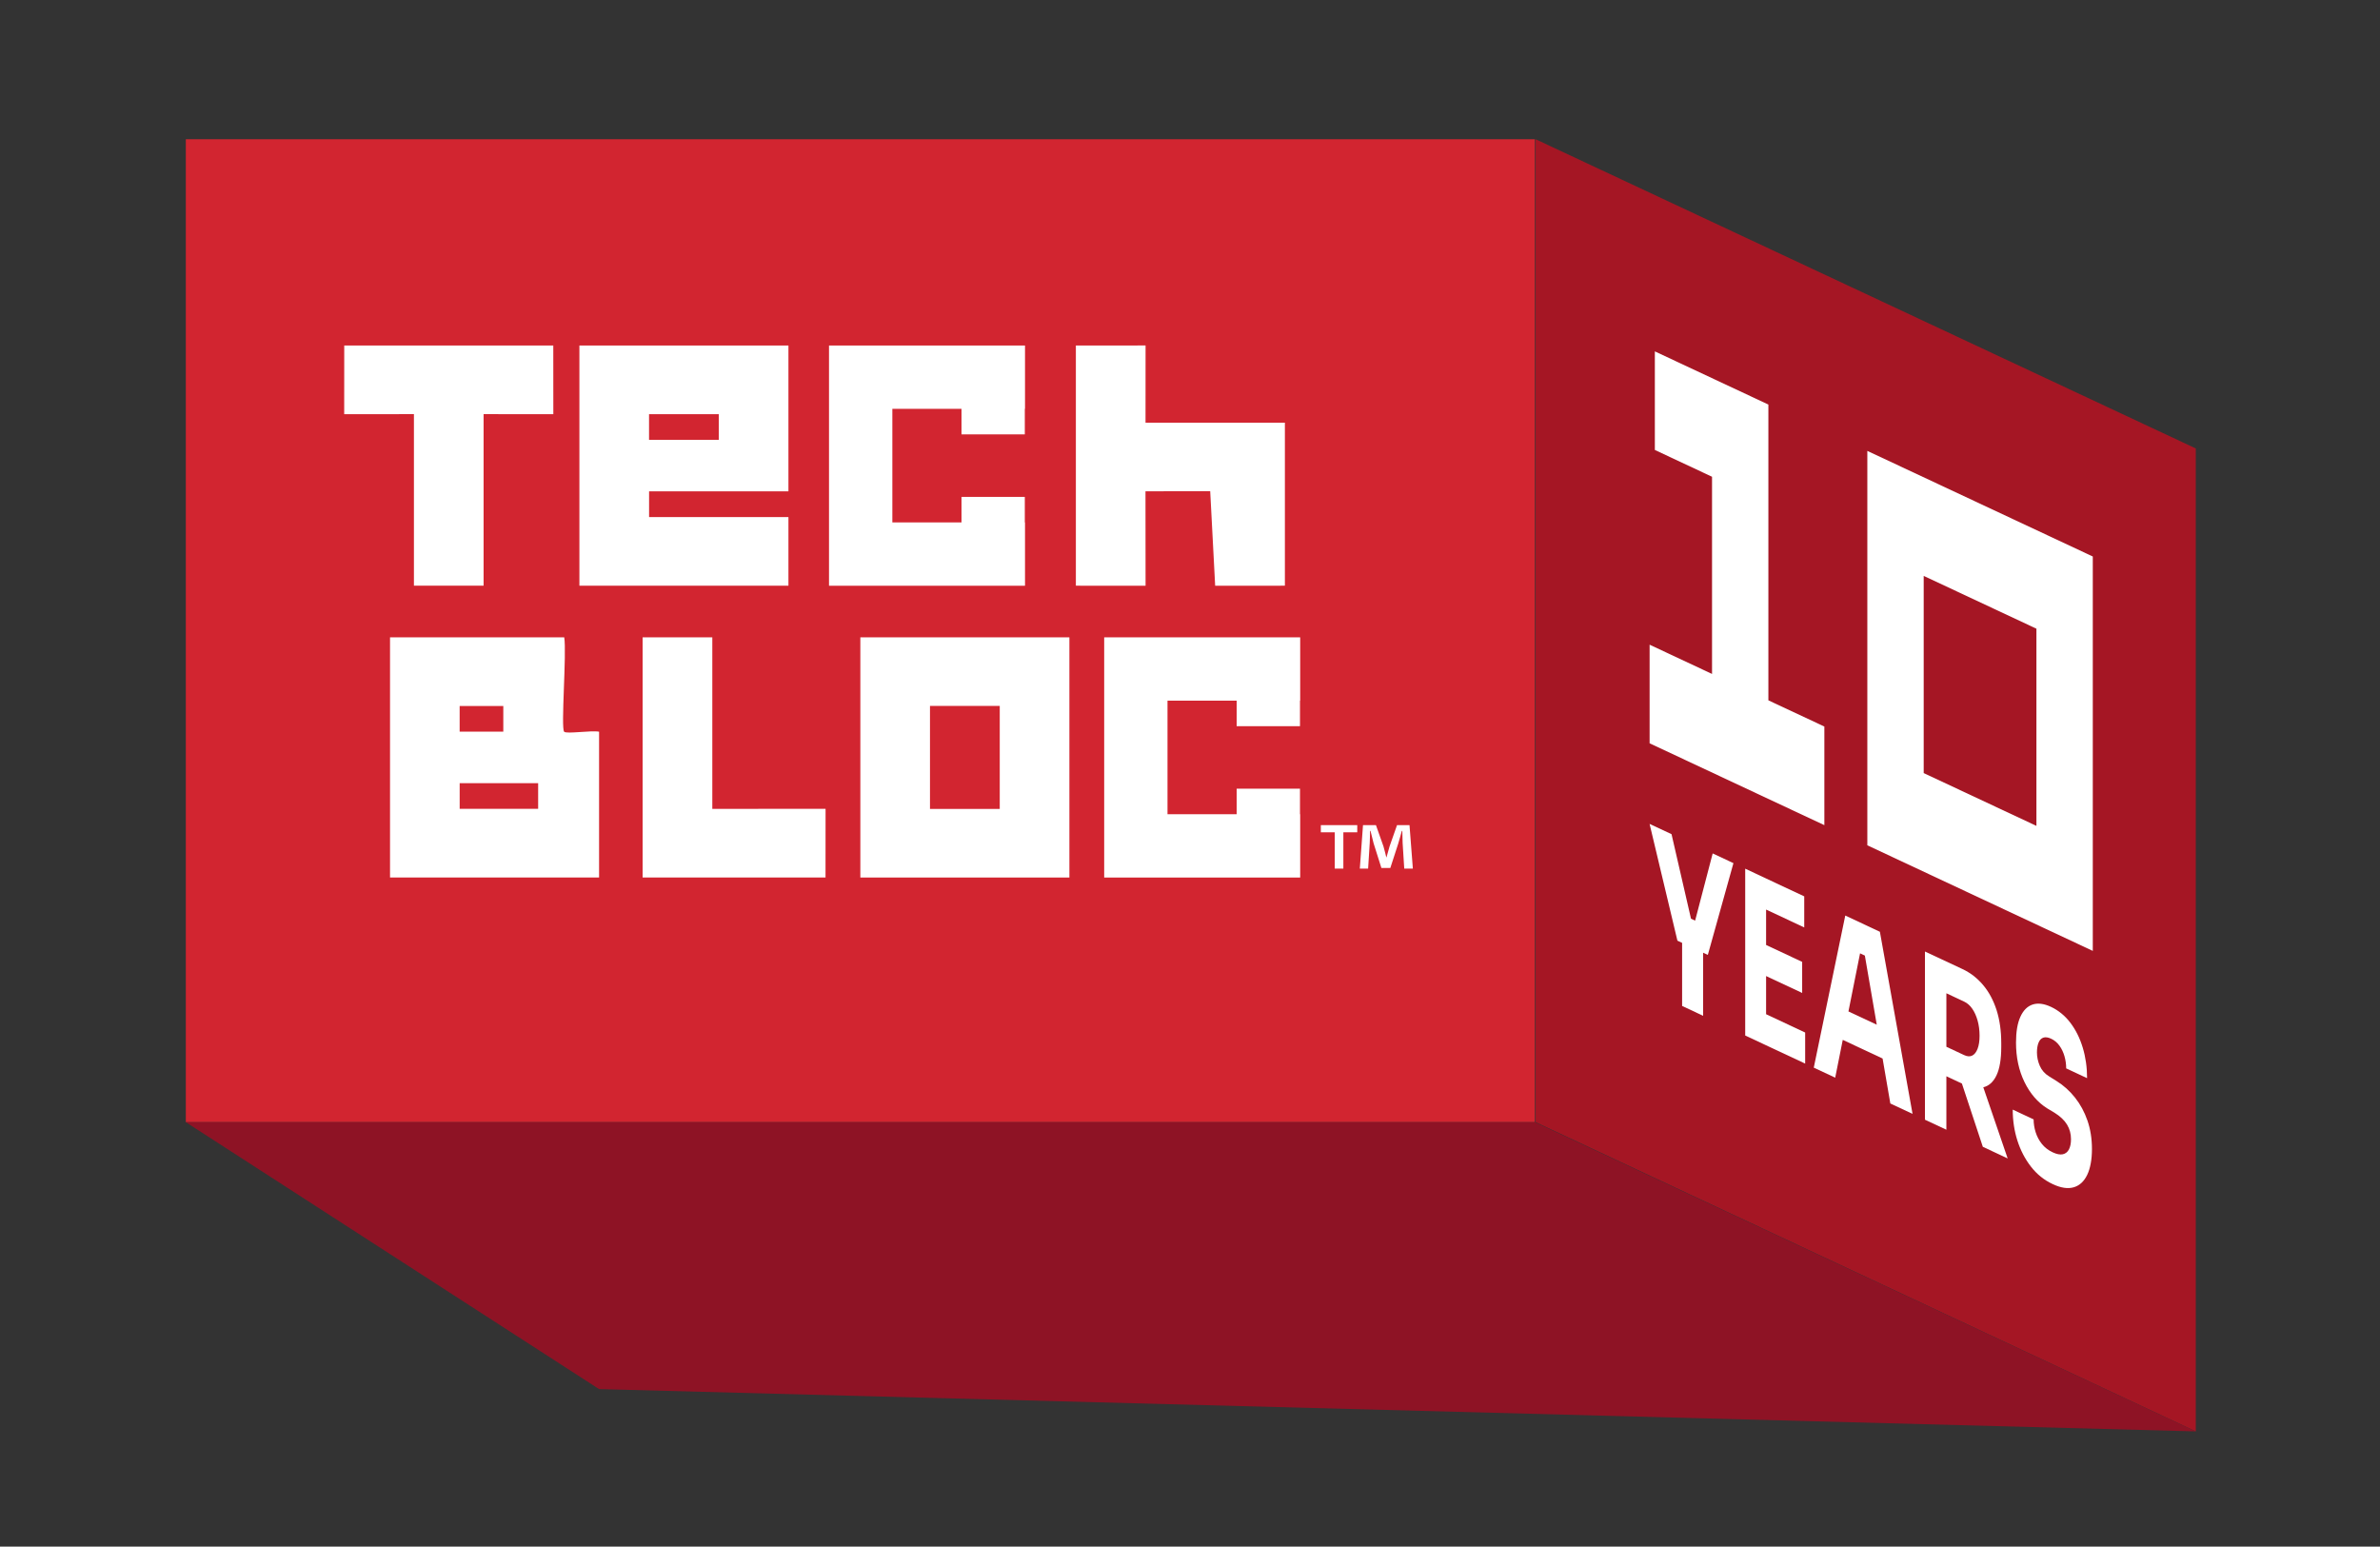 <?xml version="1.0" encoding="UTF-8"?>
<svg id="Layer_1" data-name="Layer 1" xmlns="http://www.w3.org/2000/svg" viewBox="0 0 1080 701.82">
  <rect x="0" y="0" width="1080" height="701.82" fill="#333333" stroke="none"/>
  <defs>
    <style>
      .cls-1 {
        fill: #d22530;
      }

      .cls-2 {
        fill: #fff;
      }

      .cls-3 {
        fill: #8e1325;
      }

      .cls-4 {
        fill: #a51624;
      }
    </style>
  </defs>
  <rect class="cls-1" x="84.32" y="63.19" width="612.2" height="446.03"/>
  <polygon class="cls-4" points="996.41 649.54 696.84 509.22 696.84 63.19 996.41 203.5 996.41 649.54"/>
  <g>
    <path class="cls-2" d="M357.78,156.79v66.17h-63.24v11.68h63.24v31.14h-94.86v-108.99h94.86ZM326.18,187.95h-31.66v11.64h31.66v-11.64Z"/>
    <path class="cls-2" d="M256.04,289.21c1.17,6.97-1.61,41.36-.03,42.84,1.16,1.09,12.15-.69,15.84-.02v66.17h-94.86v-108.99h79.05ZM228.39,320.36h-19.81v11.64h19.81v-11.64ZM244.2,355.39h-35.61v11.64h35.61v-11.64Z"/>
    <path class="cls-2" d="M485.27,289.21v108.99h-94.86v-108.99h94.86ZM453.67,320.33h-31.66v46.75h31.66v-46.75Z"/>
    <polygon class="cls-2" points="488.21 156.79 519.84 156.77 519.82 191.82 583.06 191.82 583.06 265.78 551.42 265.8 549.17 222.89 519.8 222.94 519.84 265.8 488.21 265.78 488.21 156.79"/>
    <polygon class="cls-2" points="251.07 156.79 251.09 187.95 219.45 187.93 219.45 265.78 187.83 265.78 187.83 187.93 156.19 187.95 156.21 156.79 251.07 156.79"/>
    <polygon class="cls-2" points="323.23 289.21 323.23 367.05 374.63 367.03 374.61 398.19 291.61 398.19 291.61 289.21 323.23 289.21"/>
    <path class="cls-2" d="M615.9,374.42v3.27h-6.31v16.46h-3.91v-16.46h-6.31v-3.27h16.53ZM637.22,394.15l-.73-11.6c-.07-1.52-.07-3.41-.14-5.51h-.22c-.51,1.74-1.09,4.06-1.67,5.87l-3.55,10.95h-4.06l-3.55-11.24c-.36-1.52-.94-3.84-1.38-5.58h-.22c0,1.81-.07,3.7-.14,5.51l-.73,11.6h-3.77l1.45-19.73h5.87l3.41,9.65c.44,1.52.8,2.97,1.3,5h.07c.51-1.81.94-3.48,1.38-4.93l3.41-9.72h5.66l1.52,19.73h-3.91Z"/>
    <polygon class="cls-2" points="460.8 156.79 460.71 156.79 440.64 156.79 436.31 156.79 380.52 156.79 376.19 156.79 376.19 161.12 376.19 261.47 376.19 265.8 380.52 265.8 436.31 265.8 440.64 265.8 460.71 265.8 460.8 265.8 465.04 265.8 465.13 265.8 465.13 261.47 465.13 241.4 465.13 237.06 465.04 237.06 465.04 229.81 465.04 225.48 460.71 225.48 440.64 225.48 436.31 225.48 436.31 229.81 436.31 237.06 404.93 237.06 404.93 185.52 436.31 185.52 436.31 192.78 436.31 197.11 440.64 197.11 460.71 197.11 465.04 197.11 465.04 192.78 465.04 185.52 465.13 185.52 465.13 181.19 465.13 161.12 465.13 156.79 465.04 156.79 460.8 156.79"/>
    <polygon class="cls-2" points="585.67 289.21 585.58 289.21 565.51 289.21 561.18 289.21 505.39 289.21 501.06 289.21 501.06 293.54 501.06 393.88 501.06 398.21 505.39 398.21 561.18 398.21 565.51 398.21 585.58 398.21 585.67 398.21 589.91 398.21 590 398.21 590 393.88 590 373.81 590 369.48 589.91 369.48 589.91 362.22 589.91 357.89 585.58 357.89 565.51 357.89 561.18 357.89 561.18 362.22 561.18 369.48 529.79 369.48 529.79 317.94 561.18 317.94 561.18 325.2 561.18 329.53 565.51 329.53 585.58 329.53 589.91 329.53 589.91 325.2 589.91 317.94 590 317.94 590 313.61 590 293.54 590 289.21 589.91 289.21 585.67 289.21"/>
  </g>
  <polygon class="cls-2" points="827.86 329.69 827.86 374.44 748.56 337.29 748.56 292.55 776.89 305.82 776.89 216.34 750.94 204.18 750.94 159.45 802.46 183.58 802.46 317.8 827.86 329.69"/>
  <path class="cls-2" d="M847.36,204.61l102.31,47.92v178.97l-102.31-47.92v-178.97ZM872.94,350.81l51.15,23.96v-89.48l-51.15-23.96v89.48Z"/>
  <g>
    <path class="cls-2" d="M873.51,508.1v-76.32l9.72,4.55v76.32l-9.72-4.55ZM880.62,487.16v-13.38l10.67,5c1.42.67,2.65.74,3.68.22,1.03-.52,1.84-1.56,2.43-3.11.59-1.55.89-3.51.89-5.86,0-2.49-.3-4.79-.89-6.9-.59-2.11-1.4-3.91-2.43-5.39-1.03-1.48-2.25-2.56-3.68-3.23l-10.67-5v-14.41l9.9,4.64c3.6,1.68,6.72,4.1,9.37,7.24,2.65,3.14,4.68,6.93,6.11,11.36,1.42,4.44,2.13,9.45,2.13,15.05v1.66c0,5.6-.72,9.91-2.16,12.93-1.44,3.02-3.48,4.84-6.11,5.44-2.63.6-5.74.06-9.34-1.62l-9.9-4.64ZM899.77,520.4l-12.74-38.53,10.73,5.03,13.28,38.78-11.26-5.28Z"/>
    <g>
      <path class="cls-2" d="M761.18,426.86l-12.63-52.99,9.96,4.66,9.07,39.4-1.72-1.74,4.98,2.33-1.84.07,8.18-31.32,9.42,4.41-11.62,41.64-13.81-6.47ZM763.31,456.48v-31.01l9.54,4.47v31.01l-9.54-4.47Z"/>
      <path class="cls-2" d="M791.94,469.89v-75.7l9.48,4.44v75.7l-9.48-4.44ZM800.24,412.19v-14.1l18.49,8.66v14.1l-18.49-8.66ZM800.24,442.36v-14.1l17.55,8.22v14.1l-17.55-8.22ZM800.24,473.78v-14.1l18.91,8.86v14.1l-18.91-8.86Z"/>
      <path class="cls-2" d="M823.06,484.47l14.29-69.01,15.71,7.36,14.82,82.64-10.08-4.72-11.97-69.48,3.08,3.62-7.65-3.58,3.2-.68-11.68,58.41-9.72-4.55ZM833.91,470.78l2.96-12.71,16.95,7.94,3.02,15.52-22.94-10.74Z"/>
      <path class="cls-2" d="M931.48,537.32c-3.91-1.83-7.21-4.48-9.9-7.96-2.69-3.47-4.73-7.42-6.14-11.84-1.4-4.42-2.1-9.09-2.1-14l9.48,4.44c0,1.94.31,3.88.92,5.82.61,1.94,1.55,3.72,2.82,5.31s2.9,2.86,4.92,3.81c1.82.85,3.34,1.15,4.56.89,1.22-.26,2.15-.98,2.79-2.17.63-1.19.95-2.75.95-4.69,0-2.42-.59-4.61-1.78-6.59-1.19-1.97-3.1-3.79-5.75-5.44l-3.26-1.94c-4.31-2.71-7.75-6.69-10.31-11.93-2.57-5.25-3.85-11.22-3.85-17.93,0-4.91.66-8.82,1.99-11.72,1.32-2.91,3.17-4.75,5.54-5.54,2.37-.79,5.18-.43,8.42,1.09s6.31,3.99,8.74,7.21c2.43,3.21,4.3,6.97,5.6,11.28,1.3,4.31,1.96,8.92,1.96,13.83l-9.48-4.44c0-1.87-.26-3.7-.77-5.49-.51-1.8-1.27-3.4-2.28-4.8-1.01-1.4-2.26-2.46-3.76-3.16-1.42-.67-2.62-.83-3.59-.49-.97.34-1.69,1.11-2.16,2.31-.47,1.19-.71,2.66-.71,4.38,0,2.07.43,4.11,1.3,6.11.87,2,2.29,3.6,4.27,4.8l3.32,2.07c3.16,1.96,5.95,4.46,8.36,7.49,2.41,3.03,4.3,6.51,5.66,10.43,1.36,3.92,2.05,8.24,2.05,12.94s-.72,8.75-2.16,11.74c-1.44,2.99-3.49,4.87-6.14,5.63-2.65.76-5.81.29-9.48-1.44Z"/>
    </g>
  </g>
  <polygon class="cls-3" points="84.32 509.22 271.85 630.34 996.41 649.54 696.51 509.22 84.32 509.22"/>
</svg>